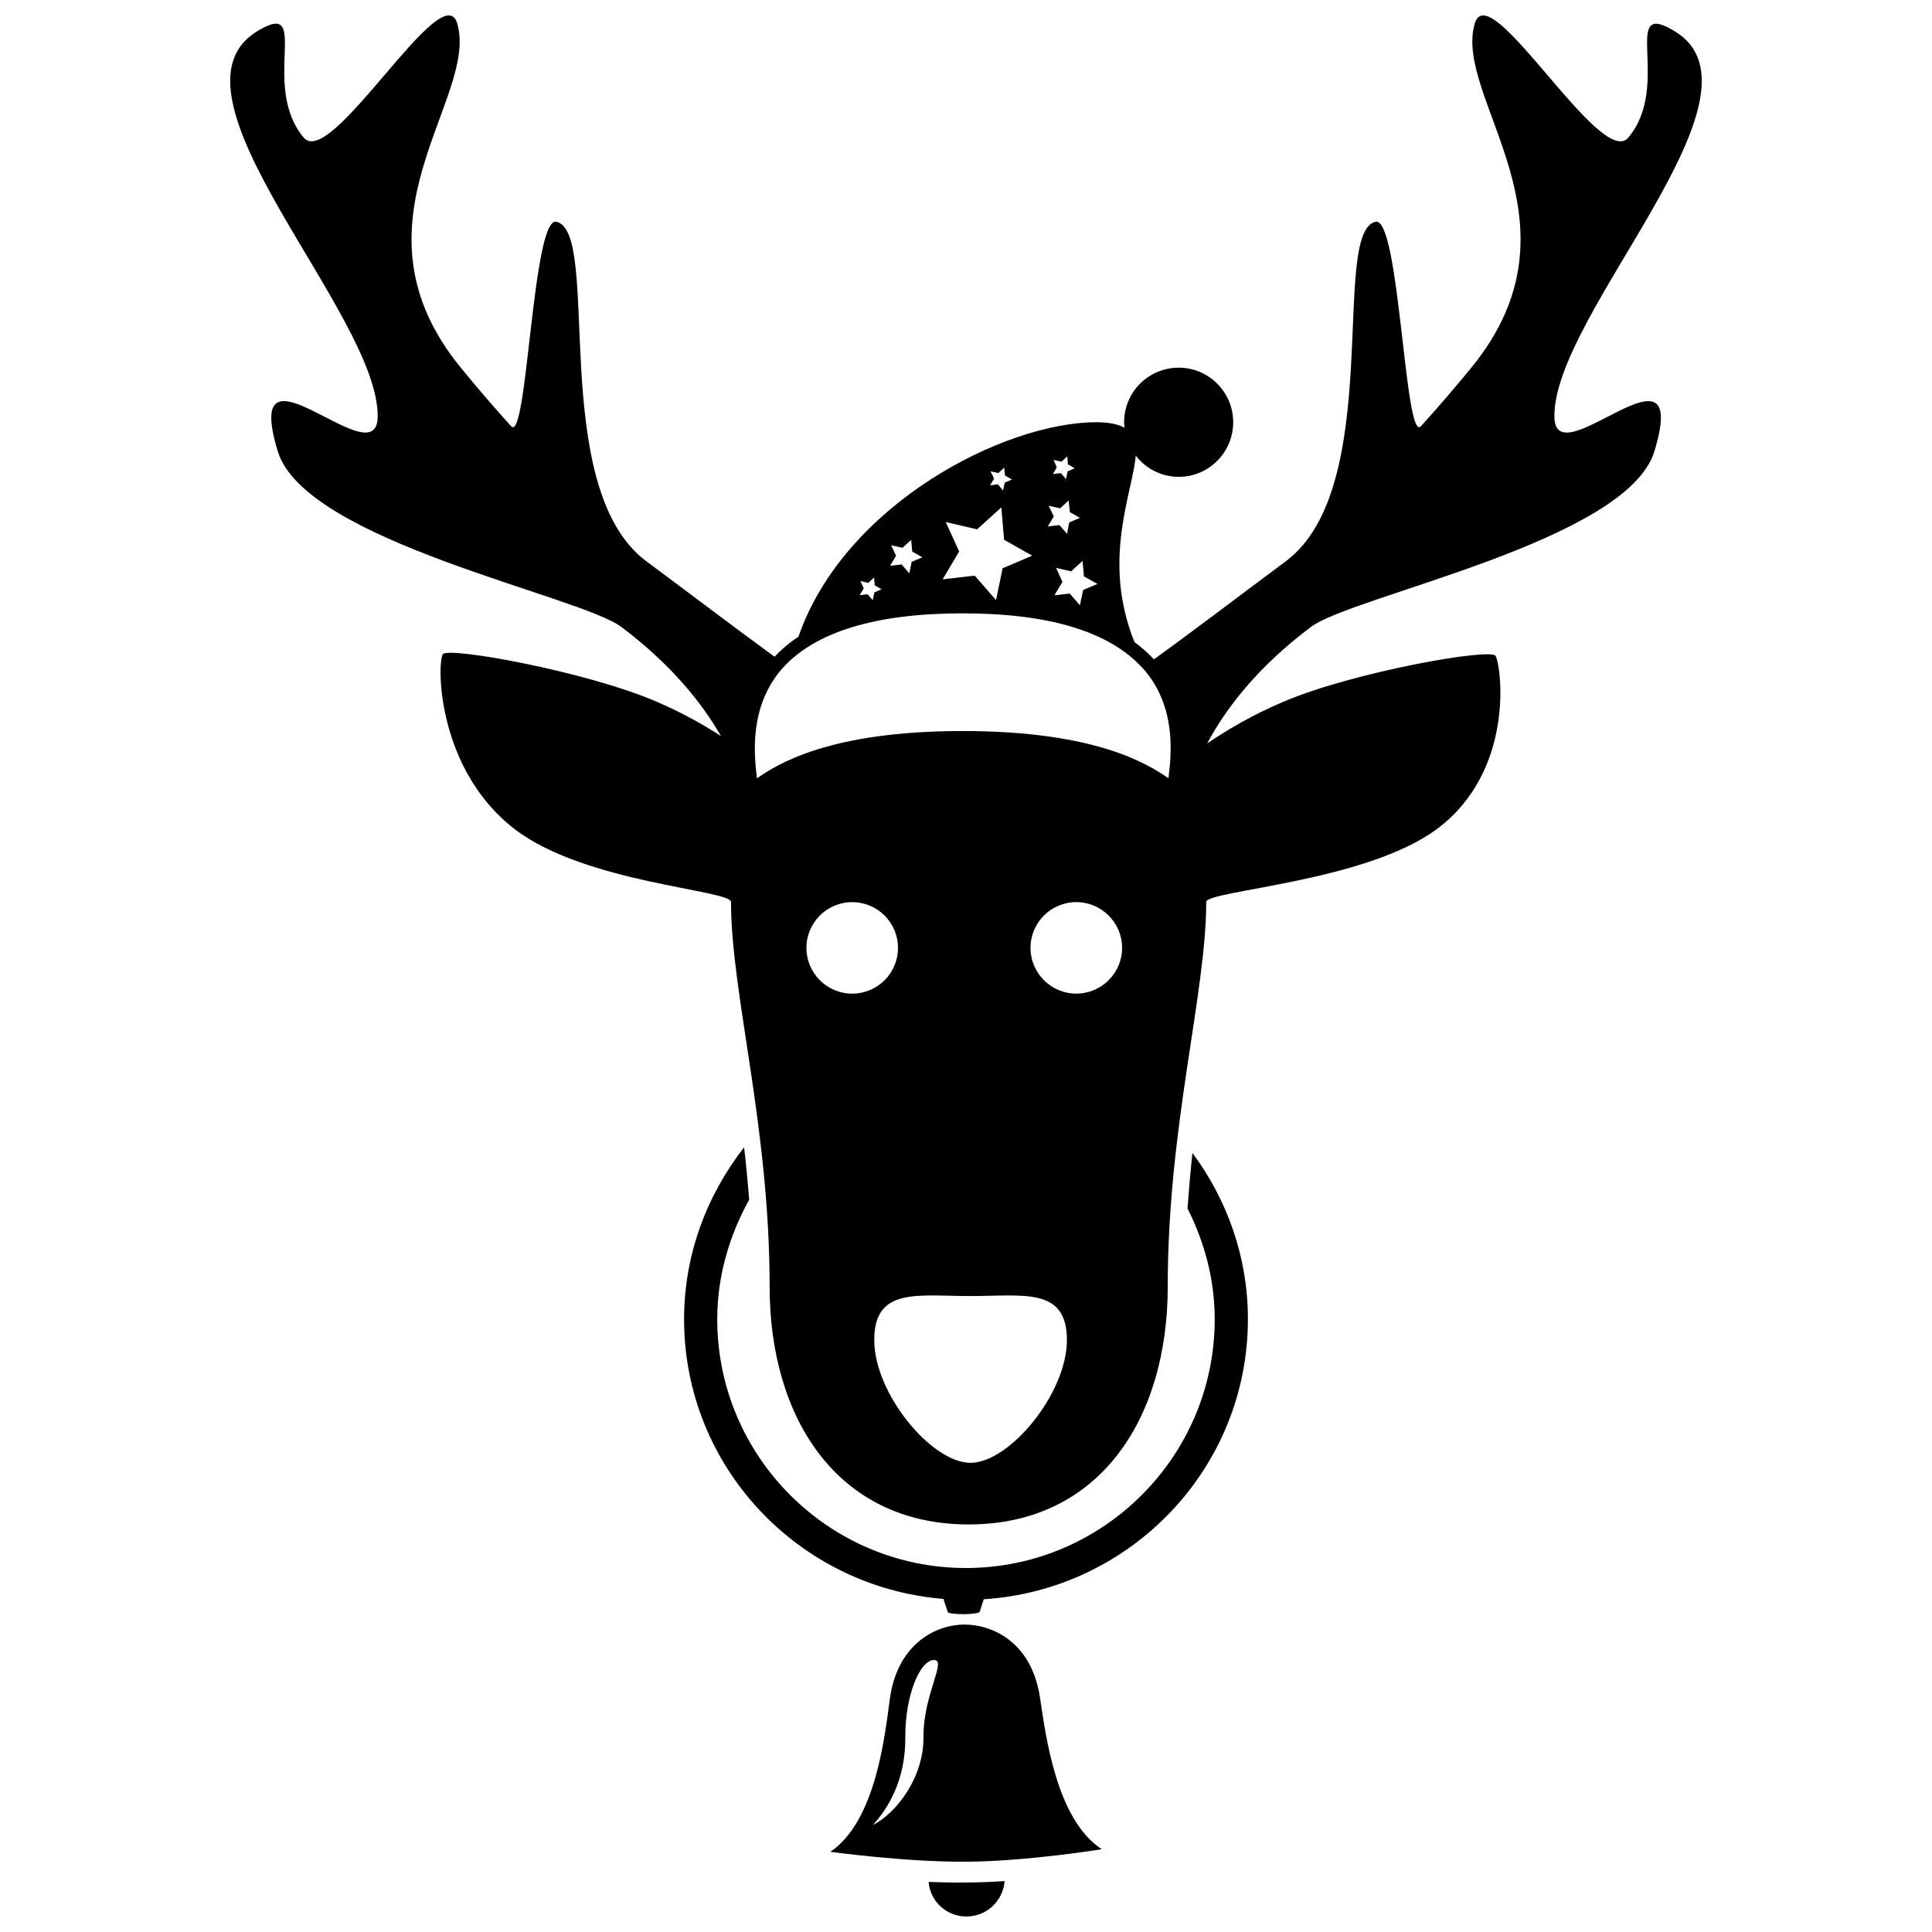<?xml version="1.0" encoding="UTF-8"?>
<!-- Uploaded to: ICON Repo, www.iconrepo.com, Generator: ICON Repo Mixer Tools -->
<svg width="800px" height="800px" version="1.1" viewBox="144 144 512 512" xmlns="http://www.w3.org/2000/svg">
 <defs>
  <clipPath id="a">
   <path d="m204 148.09h391v503.81h-391z"/>
  </clipPath>
 </defs>
 <g clip-path="url(#a)">
  <path d="m460.01 449.54c9.152 12.363 14.699 27.504 14.699 44.023 0 39.59-31.062 71.77-70 74.258l-1.074 3.297c0 0.324-1.844 0.652-4.223 0.652-2.316 0-4.25-0.223-4.25-0.586l-1.152-3.453c-38.336-3.106-68.723-34.957-68.723-74.121 0-17.238 6.078-32.914 15.906-45.566 0.535 4.496 0.969 9.152 1.34 13.906-5.219 9.441-8.457 20.141-8.457 31.66 0 36.332 29.566 65.93 65.895 65.93 36.359 0 65.941-29.598 65.941-65.93 0-10.629-2.746-20.5-7.211-29.359 0.383-5.023 0.777-9.938 1.309-14.711zm122.42-185.93c-7.277 23.906-80.027 38.219-91.051 46.555-14.441 10.879-22.594 21.777-27.473 30.867 5.188-3.535 11.711-7.441 20.191-11.059 18.441-7.879 55.012-14.344 56.246-12.148 1.547 2.707 5.188 30.219-15.316 45.707-18.852 14.242-61.367 16.438-61.367 19.504 0 24.277-10.199 59.34-10.199 101.98 0 34.789-17.961 62.977-52.754 62.977s-52.746-28.188-52.746-62.977c0-42.648-10.234-77.707-10.234-101.98 0-3.184-38.52-4.977-57.176-19.188-20.578-15.652-20.816-43.637-19.203-46.469 1.254-2.086 38.047 4.543 56.637 12.562 6.914 2.984 12.465 6.129 17.082 9.125-4.988-8.672-13.023-18.836-26.387-28.906-11.02-8.34-83.785-22.648-91.066-46.555-9.918-32.707 26.227 7.269 26.473-9.09 0.422-27.289-59.234-85.621-31.926-102.24 14.695-8.953 0.656 14.328 12.328 28.191 7.281 8.641 36.84-43.449 40.691-30.211 5.793 19.914-30.633 52.512 0.891 91.129 4.223 5.203 8.723 10.406 13.367 15.555 4.316 4.781 5.641-55.504 11.984-54.172 12.148 2.551-2.551 70.309 23.859 89.969 12.328 9.16 23.598 17.746 33.984 25.301 1.828-1.934 3.906-3.711 6.336-5.309 12.113-35.008 54.512-56.832 78.91-56.832 3.539 0 5.875 0.551 7.504 1.477-0.051-0.508-0.121-0.977-0.121-1.477 0-7.973 6.457-14.461 14.492-14.461 7.934 0 14.422 6.473 14.422 14.461 0 8.004-6.488 14.473-14.422 14.473-4.684 0-8.789-2.234-11.402-5.644-0.824 9.961-9.102 27.605-0.344 49.43 1.852 1.348 3.539 2.844 5.051 4.465 0.035 0.035 0.07 0.086 0.102 0.121 10.664-7.699 22.254-16.559 34.957-26 26.387-19.66 11.707-87.402 23.809-89.969 6.352-1.332 7.711 58.934 12.004 54.172 4.672-5.152 9.137-10.355 13.391-15.555 31.523-38.613-4.91-71.211 0.859-91.129 3.848-13.238 33.41 38.855 40.691 30.219 11.711-13.863-2.387-37.145 12.328-28.191 27.301 16.613-32.363 74.945-31.902 102.24 0.25 16.352 36.426-23.625 26.5 9.082zm-151.55 29.043-3.019 2.754-3.984-0.91 1.684 3.727-2.125 3.535 4.051-0.461 2.695 3.098 0.859-4.027 3.793-1.621-3.57-2zm-6.816-24.828-1.027 1.793 2.109-0.23 1.375 1.586 0.395-2.062 1.906-0.809-1.82-1.074-0.156-2.098-1.547 1.426-2.094-0.473zm-0.805 13.023-1.578 2.66 3.09-0.336 2.023 2.301 0.551-3.023 2.848-1.211-2.676-1.527-0.309-3.078-2.266 2.078-3.023-0.688zm-15.805-10.035-1.07 1.812 2.062-0.266 1.363 1.605 0.48-2.078 1.898-0.809-1.828-1.039-0.25-2.098-1.512 1.426-2.098-0.457zm-9.262 19.34-4.394 7.383 8.508-0.988 5.656 6.488 1.727-8.422 7.856-3.356-7.453-4.215-0.723-8.586-6.414 5.816-8.32-1.93zm-16.727 1.125-1.578 2.668 3.055-0.367 2.027 2.359 0.641-3.039 2.816-1.203-2.668-1.527-0.285-3.09-2.301 2.09-2.984-0.66zm-8.559 8.637-1.086 1.812 2.086-0.25 1.375 1.578 0.438-2.066 1.926-0.832-1.848-1.039-0.148-2.086-1.547 1.441-2.094-0.5zm-3.082 107.41c6.719 0 12.152-5.406 12.152-12.125 0-6.699-5.418-12.121-12.152-12.121-6.68 0-12.113 5.426-12.113 12.121 0 6.68 5.438 12.125 12.113 12.125zm56.918 91.82c0-14.098-11.43-11.676-25.547-11.676-14.078 0-25.512-2.422-25.512 11.676 0 14.148 15.18 32.52 25.512 32.52s25.547-18.387 25.547-32.52zm14.629-103.95c0-6.699-5.481-12.121-12.152-12.121-6.68 0-12.125 5.426-12.125 12.121 0 6.68 5.445 12.125 12.125 12.125 6.672 0 12.152-5.426 12.152-12.125zm5.527-74.066c-0.035-0.051-0.105-0.086-0.156-0.121-8.672-9.578-24.637-14.465-47.609-14.465-23.082 0-39.113 4.898-47.801 14.586-8.891 10.098-7.418 22.996-6.809 28.5 0.035 0.23 0.035 0.445 0.109 0.617 5.324-3.691 19.094-12.516 54.496-12.516 35.438 0 49.141 8.824 54.527 12.516 0.035-0.172 0.035-0.383 0.07-0.617 0.645-5.504 2.152-18.422-6.828-28.5zm-56.812 321.6c0.441 5.234 4.852 9.219 10.105 9.168 5.398-0.07 9.641-4.207 10.043-9.395-3.336 0.223-6.828 0.379-10.098 0.379-3.254 0.059-6.641-0.031-10.051-0.152zm45.891-8.668s-19.641 3.211-35.891 3.312c-16.355 0.105-36.023-2.629-36.023-2.629 11.984-8.105 14.383-30.406 15.734-40.363 2.035-15.23 12.773-19.852 19.684-19.852 7.043-0.051 17.883 4.207 20.148 19.484 1.52 10 4.277 32.133 16.348 40.047zm-44.492-50.137c-3.613 0-7.621 9.184-7.57 20.445 0.121 11.352-4.625 18.957-8.57 23.25 5.582-2.695 13.434-11.949 13.387-23.25-0.102-11.312 6.324-20.543 2.754-20.445z"/>
 </g>
</svg>